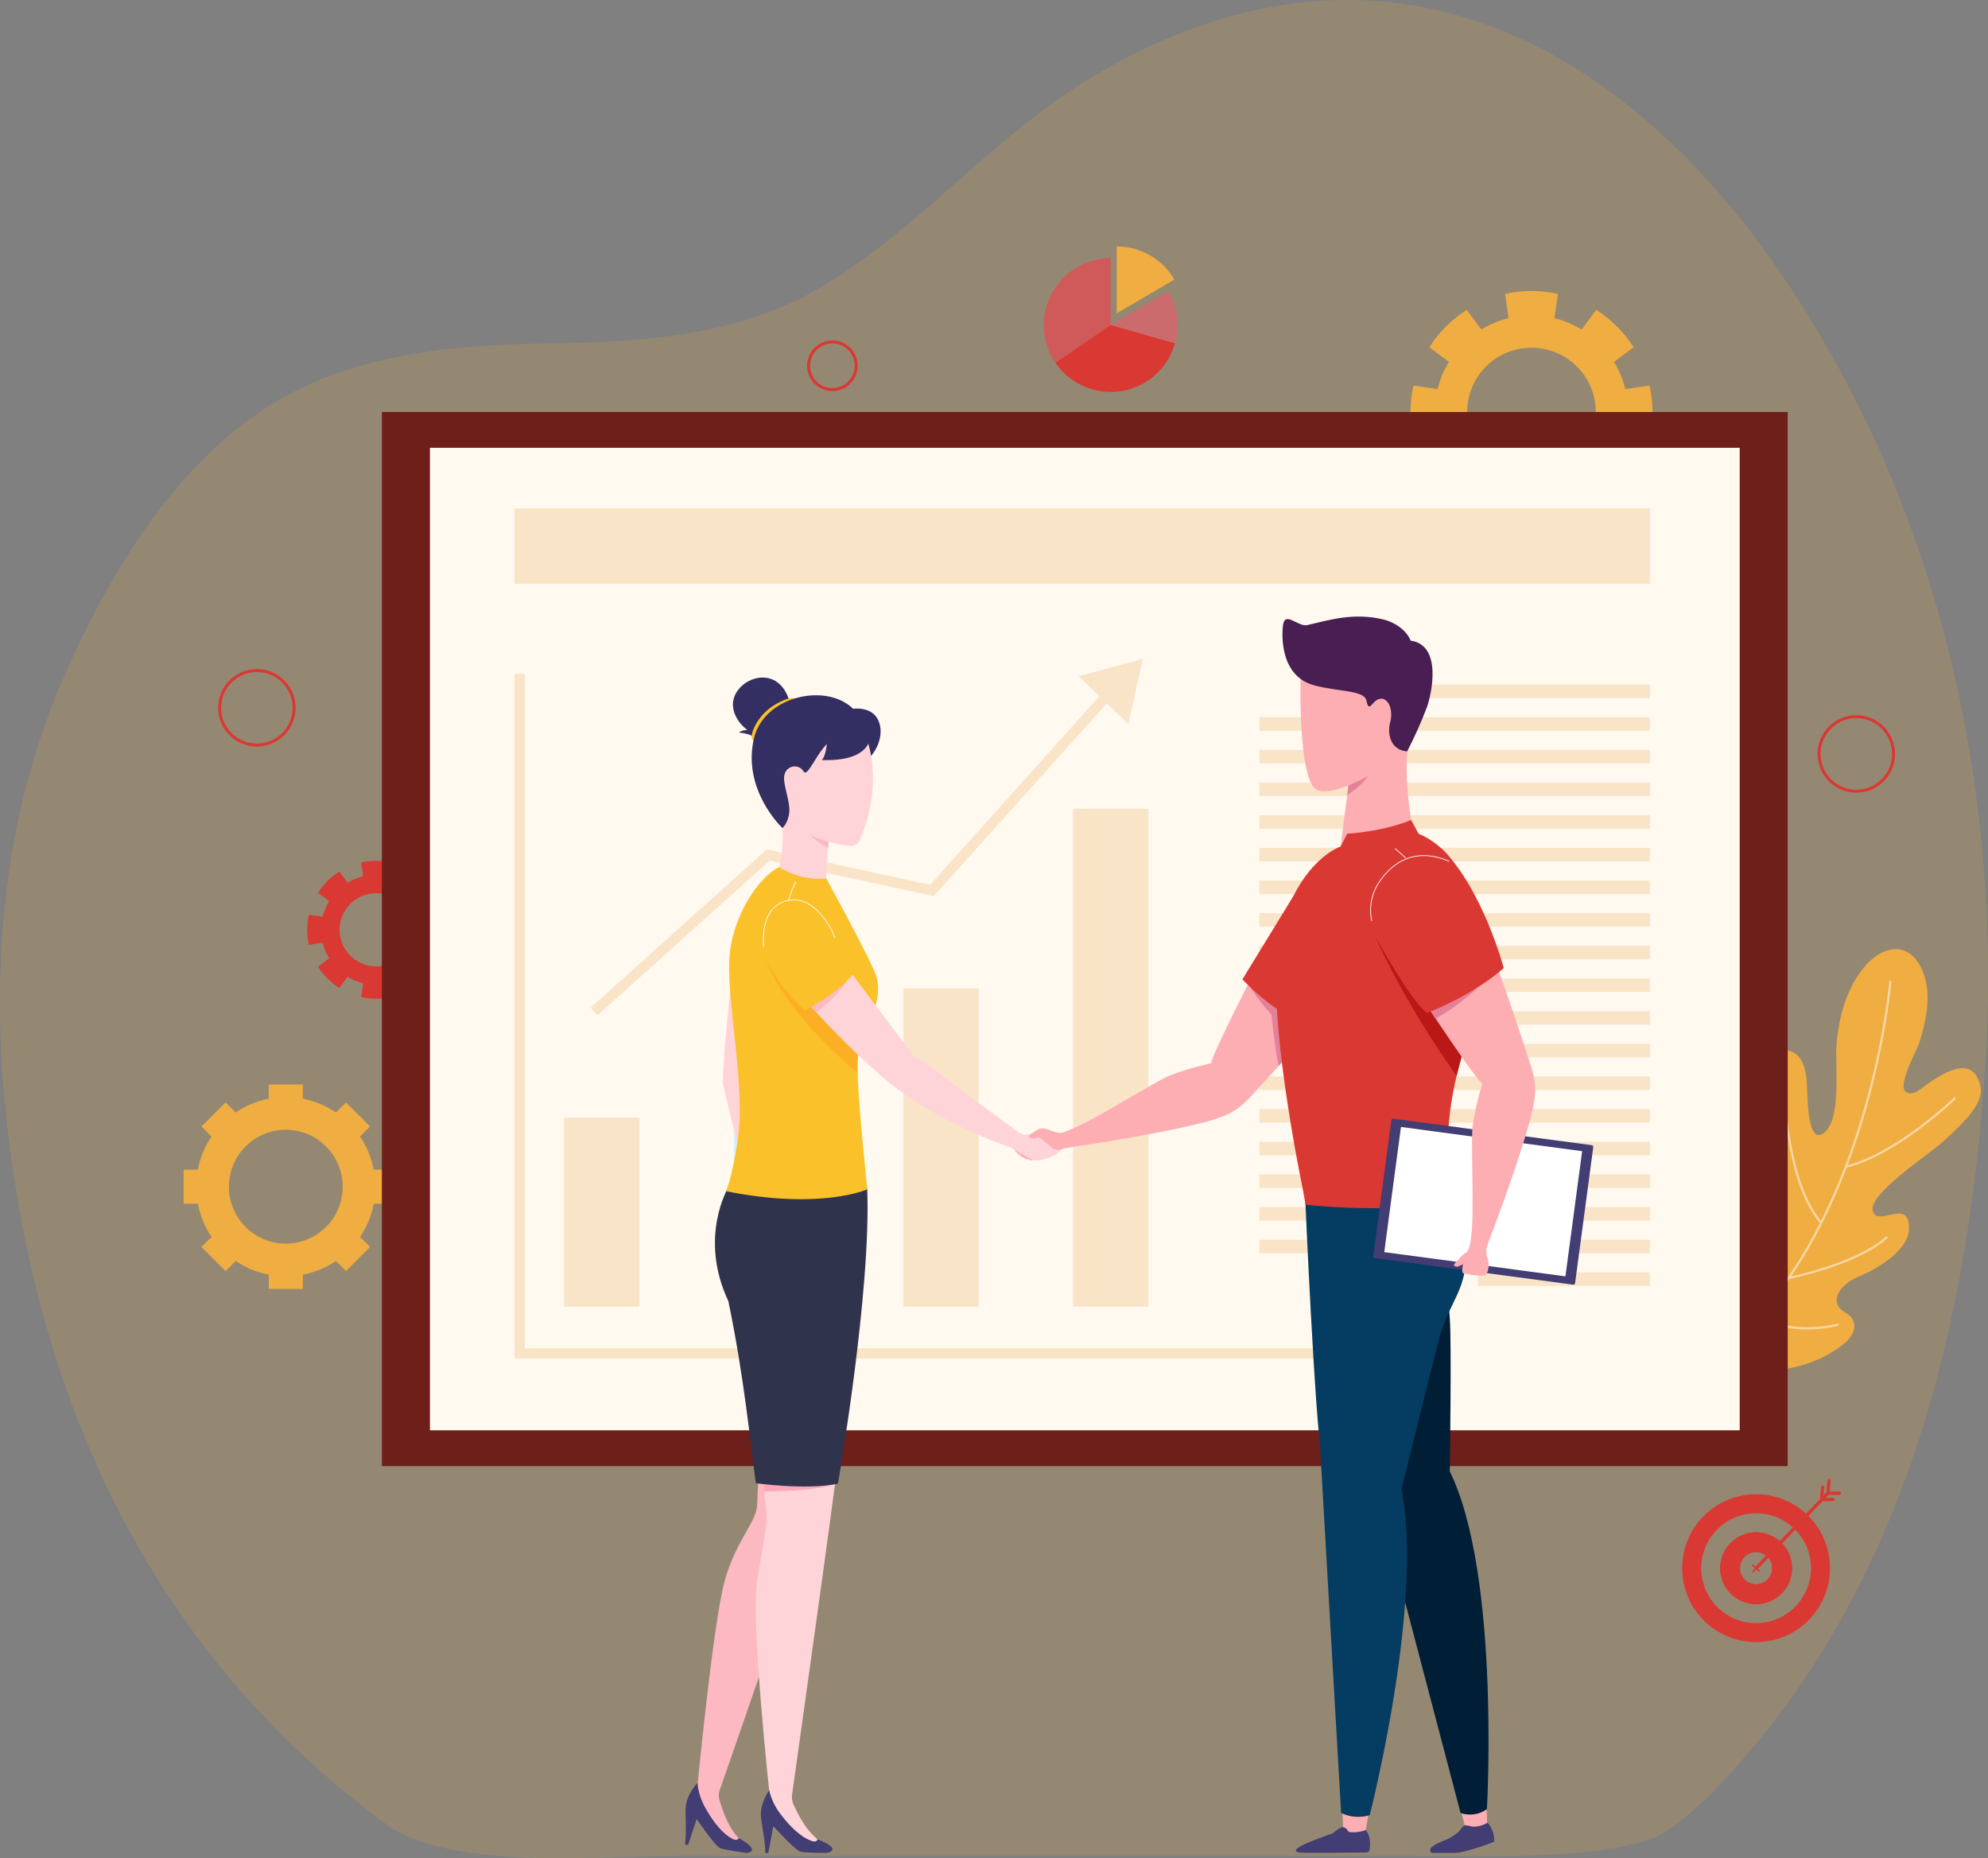 <?xml version="1.0" encoding="UTF-8"?>
<svg id="Layer_1" xmlns="http://www.w3.org/2000/svg" version="1.1" viewBox="0 0 667.68 623.89">
  <rect x="0" y="0" width="667.68" height="623.89" fill="#808080" stroke="none"/>
  <!-- Generator: Adobe Illustrator 30.0.0, SVG Export Plug-In . SVG Version: 2.1.1 Build 123)  -->
  <defs>
    <style>
      .st0 {
        fill: #e58099;
      }

      .st1, .st2 {
        fill: #efad42;
      }

      .st3 {
        fill: #043c62;
      }

      .st4 {
        fill: #30334c;
      }

      .st5 {
        fill: #6e1f1a;
      }

      .st6 {
        fill: #fff9f0;
      }

      .st7 {
        fill: #fcb9c1;
      }

      .st8 {
        fill: #fdaeb3;
      }

      .st9 {
        fill: #ba1717;
      }

      .st10 {
        opacity: .3;
      }

      .st10, .st11 {
        fill: #ace2f9;
        isolation: isolate;
      }

      .st11 {
        opacity: .2;
      }

      .st12 {
        fill: #f9e4c7;
      }

      .st2 {
        opacity: .2;
      }

      .st13 {
        fill: #fcae24;
      }

      .st14 {
        fill: #423d73;
      }

      .st15 {
        stroke-linejoin: round;
        stroke-width: .75px;
      }

      .st15, .st16, .st17 {
        fill: none;
      }

      .st15, .st17 {
        stroke: #fff;
        stroke-linecap: round;
      }

      .st18 {
        fill: #fff;
      }

      .st19 {
        fill: #332f62;
      }

      .st20 {
        fill: #d3f1fb;
      }

      .st21 {
        fill: #fac12a;
      }

      .st22 {
        fill: #da3832;
      }

      .st23 {
        fill: #491e53;
      }

      .st24 {
        opacity: .5;
      }

      .st25 {
        fill: #ffd4d8;
      }

      .st26 {
        fill: #f9a7b9;
      }

      .st16 {
        stroke: #da3832;
      }

      .st16, .st17 {
        stroke-miterlimit: 10;
      }

      .st27 {
        fill: #001f37;
      }

      .st17 {
        stroke-width: .25px;
      }
    </style>
  </defs>
  <g>
    <path class="st2" d="M666.53,361.12c-.69,9.79-1.59,19.62-2.7,29.48-8.56,74.6-30.86,149.36-84.81,207.14-6.76,7.22-14.02,14.22-22.88,19.15-21.25,7.97-57.85,6.22-84.04,6.22h-242.45c-30.17,0-74.16,4.81-98.03-9.23-18.51-13.33-35.47-28.71-50.54-45.83-6.81-7.77-13.2-15.88-19.15-24.32-30.7-43.45-48.74-93.8-57.07-147.63-8.88-57.48-6.92-115.53,17.08-169.88,16.32-36.91,42.29-80.15,83.04-97.67,23.42-10.08,50.36-12.81,75.89-13.11,32.94-.4,66.69-2.2,95.11-19.13,32.11-19.11,55.6-48.29,87.31-68.24C395.24,7.95,432.49-4.17,471.37,1.33c54.08,7.68,96.88,46.98,126.2,89.73,45.04,65.6,67.21,143.11,69.85,220.99.54,16.36.25,32.74-.89,49.06Z"/>
    <path class="st18" d="M410.7,532.44"/>
  </g>
  <g>
    <path class="st1" d="M585.81,424.24c2.79-5.85,5.64-11.97,5.48-18.44-.15-6,.08-12.66-1.48-18.46-1.5-5.83-1.9-11.88-1.19-17.85,2.03-18.71,9.92-17.55,12.87-16.47,2.89,1.06,4.52,3.92,5.19,8.72.54,3.87-.22,22.32,5.41,19,6.51-3.84,4.27-22.79,4.67-29.22.61-9.62,3.41-20.14,9.94-27.47,3.22-3.62,8.21-6.54,12.76-4.88,2.72,1,4.67,3.46,5.89,6.09,3.67,7.92,1.72,16.77-.69,24.74-1.01,3.33-10.42,19.25-1.52,16.86,2.13-.57,18.69-16.62,22-2.15,1.17,5.1-4.05,11-12.51,18.58-5.29,4.74-25.32,17.76-23.65,23.36s12.44-4.76,12.17,6.02c-.15,6.04-7.52,11.15-12.59,13.95-2.41,1.33-5.08,2.19-7.4,3.67-2.75,1.77-5.93,5.68-3.35,8.89,1.13,1.4,3.08,1.96,4.16,3.4,1.02,1.56,1.1,3.56.22,5.2-.89,1.61-2.13,2.98-3.65,4.02-9.29,7.14-21.62,9.43-33.28,8.37s-22.82-5.21-33.55-9.89"/>
    <g class="st24">
      <path class="st15" d="M634.87,329.7s-5.46,63.47-39.13,106.23"/>
      <path class="st15" d="M656.42,368.9s-19.35,18.68-36.45,22.87"/>
      <path class="st15" d="M599.1,361.11c-.08,9.9,1.93,37.29,12.58,49.49"/>
      <path class="st15" d="M633.59,415.53s-7.53,8.03-32.85,13.63"/>
      <path class="st15" d="M617.12,444.83s-12.99,3.72-25.48-1.96"/>
    </g>
  </g>
  <g>
    <g>
      <path class="st22" d="M142.16,302.59l3.75-2.79c-1.83-2.88-4.28-5.33-7.16-7.16l-2.79,3.75c-1.62-.99-3.38-1.72-5.22-2.16l.68-4.63c-3.33-.76-6.79-.76-10.13,0l.68,4.63c-1.84.45-3.6,1.18-5.22,2.16l-2.79-3.75c-2.88,1.83-5.33,4.28-7.16,7.16l3.75,2.79c-.99,1.62-1.72,3.38-2.17,5.22l-4.63-.68c-.76,3.33-.76,6.79,0,10.13l4.63-.68c.45,1.84,1.18,3.6,2.17,5.22l-3.75,2.79c1.83,2.88,4.28,5.33,7.16,7.16l2.79-3.75c1.62.99,3.38,1.72,5.22,2.17l-.68,4.63c3.33.76,6.79.76,10.13,0l-.68-4.63c1.84-.45,3.6-1.18,5.22-2.17l2.79,3.75c2.88-1.83,5.33-4.28,7.16-7.16l-3.75-2.79c.99-1.62,1.72-3.38,2.17-5.22l4.63.68c.76-3.33.76-6.79,0-10.13l-4.63.68c-.45-1.84-1.18-3.6-2.17-5.22ZM126.35,324.5c-6.79,0-12.3-5.51-12.3-12.3,0-6.79,5.51-12.3,12.3-12.3s12.3,5.51,12.3,12.3h0c0,6.79-5.51,12.3-12.3,12.3h0Z"/>
      <path class="st1" d="M542.08,121.5l6.58-4.9c-3.21-5.06-7.5-9.34-12.55-12.55l-4.9,6.58c-2.84-1.73-5.93-3.01-9.16-3.8l1.19-8.12c-5.84-1.34-11.91-1.34-17.76,0l1.19,8.12c-3.23.79-6.32,2.07-9.16,3.8l-4.9-6.58c-5.06,3.21-9.34,7.5-12.55,12.55l6.58,4.9c-1.73,2.84-3.01,5.93-3.8,9.16l-8.12-1.19c-1.34,5.84-1.34,11.91,0,17.76l8.12-1.19c.79,3.23,2.07,6.32,3.8,9.16l-6.58,4.9c3.21,5.05,7.5,9.34,12.55,12.55l4.9-6.58c2.84,1.73,5.93,3.01,9.16,3.8l-1.19,8.12c5.84,1.34,11.91,1.34,17.76,0l-1.19-8.12c3.23-.79,6.32-2.07,9.16-3.8l4.9,6.58c5.06-3.21,9.34-7.5,12.55-12.55l-6.58-4.9c1.73-2.84,3.01-5.93,3.79-9.16l8.12,1.19c1.34-5.84,1.34-11.91,0-17.76l-8.12,1.19c-.79-3.23-2.07-6.31-3.79-9.15ZM518.58,159.52c-11.69,2.33-23.06-5.25-25.4-16.95-2.33-11.69,5.25-23.06,16.95-25.4,11.69-2.33,23.06,5.25,25.4,16.95.56,2.79.56,5.66,0,8.45-1.71,8.55-8.39,15.23-16.94,16.95h0Z"/>
      <path class="st16" d="M287.56,122.82c0,4.42-3.58,8-8,8s-8-3.58-8-8,3.58-8,8-8,8,3.58,8,8Z"/>
      <circle class="st16" cx="86.27" cy="237.66" r="12.51"/>
      <path class="st16" d="M635.97,253.16c0,6.91-5.6,12.51-12.52,12.51-6.91,0-12.51-5.6-12.51-12.52,0-6.91,5.6-12.51,12.51-12.51s12.51,5.6,12.51,12.51h0Z"/>
    </g>
    <g>
      <path class="st22" d="M395.47,109.15c0,2.08-.28,4.15-.85,6.14-3.39,11.93-15.8,18.85-27.73,15.46s-18.85-15.8-15.46-27.73c2.74-9.65,11.56-16.31,21.59-16.31v22.44l19.37-11.32c2.02,3.43,3.09,7.34,3.09,11.32Z"/>
      <path class="st1" d="M394.42,93.88c-4.02-6.89-11.39-11.12-19.36-11.13v22.45l19.36-11.32Z"/>
      <path class="st10" d="M395.47,109.15c0,2.08-.28,4.15-.85,6.14l-21.6-6.14,19.37-11.32c2.02,3.43,3.09,7.34,3.09,11.32Z"/>
      <path class="st11" d="M373.02,86.71v22.44l-18.51,12.69c-7.01-10.22-4.4-24.19,5.82-31.2,3.74-2.56,8.16-3.93,12.69-3.93Z"/>
    </g>
    <g>
      <g>
        <path class="st22" d="M589.79,514.53c-6.65,0-12.04,5.4-12.03,12.06,0,6.65,5.4,12.04,12.06,12.03,6.65,0,12.04-5.4,12.03-12.05,0-6.65-5.4-12.04-12.05-12.03h0ZM589.79,532c-3,0-5.44-2.44-5.44-5.44s2.44-5.44,5.44-5.44,5.44,2.44,5.44,5.44h0c0,3-2.42,5.44-5.42,5.44h-.02Z"/>
        <path class="st22" d="M589.79,501.73c-13.71,0-24.83,11.12-24.83,24.83s11.12,24.83,24.83,24.83,24.83-11.12,24.83-24.83c0-13.71-11.12-24.83-24.83-24.83ZM589.79,545c-10.18,0-18.43-8.26-18.42-18.44,0-10.18,8.26-18.43,18.44-18.42,10.17,0,18.41,8.25,18.42,18.42,0,10.18-8.24,18.44-18.42,18.44h-.03Z"/>
        <path class="st22" d="M589.79,514.53c-6.65,0-12.04,5.4-12.03,12.06,0,6.65,5.4,12.04,12.06,12.03,6.65,0,12.04-5.4,12.03-12.05,0-6.65-5.4-12.04-12.05-12.03h0ZM589.79,532c-3,0-5.44-2.44-5.44-5.44s2.44-5.44,5.44-5.44,5.44,2.44,5.44,5.44h0c0,3-2.42,5.44-5.42,5.44h-.02Z"/>
        <path class="st22" d="M589.79,514.53c-6.65,0-12.04,5.4-12.03,12.06,0,6.65,5.4,12.04,12.06,12.03,6.65,0,12.04-5.4,12.03-12.05,0-6.65-5.4-12.04-12.05-12.03h0ZM589.79,532c-3,0-5.44-2.44-5.44-5.44s2.44-5.44,5.44-5.44,5.44,2.44,5.44,5.44h0c0,3-2.42,5.44-5.42,5.44h-.02Z"/>
      </g>
      <rect class="st22" x="584.4" y="513.39" width="34.9" height="1.13" transform="translate(-185.58 593.46) rotate(-46.26)"/>
      <g>
        <rect class="st22" x="589.47" y="524.89" width=".56" height="3.36" transform="translate(-196.43 610.28) rotate(-47.84)"/>
        <rect class="st22" x="588.07" y="526.29" width="3.36" height=".57" transform="translate(-196.4 610.48) rotate(-47.85)"/>
      </g>
      <path class="st22" d="M617.75,501.94h-3.81c-.31,0-.56-.25-.56-.56,0-.02,0-.03,0-.05l.35-4.16c.02-.31.29-.54.59-.52h.02c.31.03.54.3.51.61h0s-.3,3.55-.3,3.55h3.19c.31,0,.56.25.56.56s-.25.56-.56.56h0Z"/>
      <path class="st22" d="M615.61,504.08h-3.81c-.31,0-.56-.25-.56-.56,0-.02,0-.03,0-.05l.35-4.16c.02-.31.29-.54.6-.52,0,0,0,0,.01,0,.31.03.54.3.51.61l-.3,3.55h3.19c.31,0,.56.25.56.56s-.25.56-.56.56h0Z"/>
    </g>
    <path class="st1" d="M125.52,392.75c-.06-.28-.12-.57-.2-.85-.24-1.13-.55-2.25-.93-3.35-.84-2.45-2.01-4.78-3.47-6.93l3.39-3.37-8.1-8.1-.16.16-3.21,3.23c-3.36-2.27-7.15-3.84-11.13-4.61v-4.77h-11.45v4.77c-3.98.77-7.77,2.34-11.13,4.61l-3.37-3.39-8.1,8.1,3.39,3.37c-2.27,3.36-3.84,7.15-4.61,11.13h-4.77v11.45h4.79c.76,3.99,2.32,7.77,4.6,11.13l-3.39,3.37,8.1,8.1,3.37-3.39c3.36,2.27,7.15,3.84,11.13,4.59v4.79h11.45v-4.79c3.98-.76,7.77-2.32,11.13-4.59l3.21,3.23.16.16,4.87-4.87,3.23-3.23-3.23-3.21-.16-.16c.06-.08.1-.16.16-.24,2.19-3.3,3.7-7,4.44-10.89h4.79v-11.45h-4.8ZM95.99,417.58c-10.56,0-19.11-8.56-19.11-19.11,0-10.56,8.56-19.11,19.11-19.11,10.55,0,19.11,8.56,19.11,19.11,0,10.55-8.56,19.11-19.11,19.11h0,0Z"/>
  </g>
  <g>
    <rect class="st5" x="128.26" y="138.35" width="472.15" height="353.94"/>
    <rect class="st6" x="144.4" y="150.36" width="439.89" height="329.91"/>
    <rect class="st12" x="172.81" y="170.7" width="381.33" height="25.37"/>
    <g>
      <rect class="st12" x="189.51" y="375.28" width="25.28" height="63.46"/>
      <rect class="st20" x="246.47" y="319.57" width="25.28" height="119.17"/>
      <rect class="st12" x="303.43" y="331.89" width="25.28" height="106.85"/>
      <rect class="st12" x="360.39" y="271.56" width="25.28" height="167.17"/>
      <path class="st12" d="M483.89,456.2H172.81v-229.98h3.45v226.52h307.63v3.45Z"/>
      <path class="st12" d="M200.69,340.91l-2.31-2.57,59.18-53.14,54.81,11.91,59.35-66.08,2.57,2.31-60.7,67.57-55.05-11.96-57.86,51.96Z"/>
      <path class="st12" d="M378.96,243.1l-16.74-16.05,21.61-5.78-4.87,21.83Z"/>
      <g>
        <rect class="st12" x="438.57" y="229.87" width="115.57" height="4.53"/>
        <rect class="st12" x="422.96" y="240.84" width="131.18" height="4.53"/>
        <rect class="st12" x="422.96" y="251.8" width="131.18" height="4.53"/>
        <rect class="st12" x="422.96" y="262.77" width="131.18" height="4.53"/>
        <rect class="st12" x="422.96" y="273.73" width="131.18" height="4.53"/>
        <rect class="st12" x="422.96" y="284.7" width="131.18" height="4.53"/>
        <rect class="st12" x="422.96" y="295.67" width="131.18" height="4.53"/>
        <rect class="st12" x="422.96" y="306.63" width="131.18" height="4.53"/>
        <rect class="st12" x="422.96" y="317.6" width="131.18" height="4.53"/>
        <rect class="st12" x="422.96" y="328.56" width="131.18" height="4.53"/>
        <rect class="st12" x="422.96" y="339.53" width="131.18" height="4.53"/>
        <rect class="st12" x="422.96" y="350.5" width="131.18" height="4.53"/>
        <rect class="st12" x="422.96" y="361.46" width="131.18" height="4.53"/>
        <rect class="st12" x="422.96" y="372.43" width="131.18" height="4.53"/>
        <rect class="st12" x="422.96" y="383.4" width="131.18" height="4.53"/>
        <rect class="st12" x="422.96" y="394.36" width="131.18" height="4.53"/>
        <rect class="st12" x="422.96" y="405.33" width="131.18" height="4.53"/>
        <rect class="st12" x="422.96" y="416.29" width="131.18" height="4.53"/>
        <rect class="st12" x="496.35" y="427.26" width="57.79" height="4.53"/>
      </g>
    </g>
  </g>
  <g>
    <g>
      <path class="st8" d="M489.18,602.04l3.03,12.01,7.29-1.28-.48-11.35"/>
      <path class="st27" d="M484.69,489.98c-19.59-32.02-26.16-2.91-26.16-2.91l32.01,121.69c2.98,1.05,6.29.56,8.85-1.29,0,0,4.9-85.47-14.7-117.49Z"/>
      <path class="st27" d="M481.07,406.05c2.92,4.48,4.69,9.62,5.16,14.95.67,7.91.08,14.81.7,22.02s0,50.91,0,50.91c0,0-21.03,10.76-23.83,4.43-5.66-12.8-23.31-84.4-23.31-84.4,0,0,22.23.62,41.27-7.91Z"/>
      <path class="st3" d="M489.11,402.47s5.24,9.87,2.77,24.54c-1.32,7.82-5.61,12.15-8.25,21.52-1.96,6.96-12.94,51.46-12.94,51.46,0,0-25.52-3.15-26.72-9.96-2.43-13.78-5.63-88.29-5.63-88.29,0,0,30.24,4.47,50.77.73Z"/>
      <path class="st8" d="M450.68,602.83l.46,12.38,7.39.26,1.89-11.2"/>
      <path class="st3" d="M468.32,491.4c-13.03-35.2-25.1-7.91-25.1-7.91l7.2,125.27c3,1.43,6.42,1.7,9.6.75,0,0,21.33-82.91,8.3-118.11Z"/>
      <path class="st8" d="M474.61,279.21c-8.33,6.13-24.34,5.02-24.34,5.02l2.19-17.28.95-7.38s1.33-1.62,3.31-3.9c6.09-7.02,18.4-20.06,16.54-9.17-2.47,14.41,1.35,32.71,1.35,32.71Z"/>
      <path class="st0" d="M461.86,256.98c-2.2,4.09-5.44,7.53-9.4,9.97l.95-7.38s1.33-1.62,3.31-3.9l.74-.27,4.4,1.58Z"/>
      <path class="st8" d="M436.79,230s-.59,30.78,5.01,34.91,25.92-8.98,25.92-8.98c0,0,14.29-19.15,10.46-33.43-3.23-12.06-30.78-17.66-39.54-3.02-1.62,2.71-1.7,6.37-1.84,10.53Z"/>
      <path class="st23" d="M430.85,210.46s-2.09,16.15,10.36,19.61c8.26,2.3,17.08,1.55,17.75,5.3s1.79.75,3.34-.25c3.29-2.11,5.94,2.49,4.58,7.5-1.04,3.82.16,9.31,5.73,9.68,2.49-4.84,4.71-9.81,6.65-14.89,1.63-4.69,5.11-20.82-5.5-22.3-1.25-3.24-4.96-6.02-8.76-7-10.39-2.67-19.15.26-25.97,1.79-3.14.71-7.78-5.27-8.17.55Z"/>
      <path class="st8" d="M449.09,335.18c-2.4,3.11-6.15,7.53-10.18,12.14-3.17,3.61-6.51,7.34-9.51,10.64-5.53,6.15-9.93,10.87-9.93,10.87,0,0-12.93-8.64-12.7-11.79.13-1.86,6.32-14.46,11.29-24.35,1.06-2.11,2.07-4.11,2.98-5.82,1.9-3.82,3.23-6.38,3.23-6.38l24.82,14.69Z"/>
      <path class="st0" d="M438.91,347.32c-3.17,3.61-6.51,7.34-9.51,10.64-1.31-6.63-2.37-17.23-2.37-17.23-2.65-2.92-5.07-6.04-7.22-9.34l8.12-5.48,9.16,4.57s1,9.09,1.81,16.83Z"/>
      <path class="st8" d="M406.78,357.03s-9.36,1.99-15.12,4.66c-3.59,1.67-15.87,9.17-24.9,14.09-3.2,1.75-6.53,3.28-9.95,4.57l1.82,5.02s18.66-2.66,34.54-5.97,21.03-4.87,26.29-10.59-6.91-13.23-12.7-11.79Z"/>
      <path class="st22" d="M434.37,300.93l-17.1,27.91s11.22,12.38,23.16,15.52c8.17-5.09,16.49-23.42,16.49-23.42"/>
      <path class="st22" d="M492.65,348.55c-.19.72-.38,1.44-.59,2.15-1.03,3.5-2.03,7.03-2.85,10.54-6.56,28.06-.1,41.23-.1,41.23-18.04,5.76-50.64,2.05-50.64,2.05,0,0-.4-2.64-.82-4.7-2.81-13.76-13.22-67.94-7.42-88.11,6.68-23.18,20.04-27.48,20.04-27.48,8.3-.59,16.49-2.28,24.34-5.02,24.34,8.68,24.83,44.45,18.03,69.34Z"/>
      <path class="st9" d="M492.65,348.55c-.19.72-.38,1.44-.59,2.15-1.03,3.5-1.98,7.04-2.85,10.54l-.02.04c-19.1-27.1-27.23-46.77-27.23-46.77l9.06,1.77,11.06,5.56,10.56,26.7Z"/>
      <path class="st8" d="M514.36,358.61s-13.87,7.02-16.5,5.27c-1.56-1.03-9.51-12.6-15.66-21.79-1.33-1.96-2.57-3.83-3.62-5.46-2.38-3.52-3.96-5.94-3.96-5.94l25-14.4c4.95,11.66,14.75,42.33,14.75,42.33Z"/>
      <path class="st0" d="M498.91,328.49c-3.77,5.63-13.91,11.93-16.71,13.59-1.33-1.96-2.57-3.83-3.62-5.46,6.28-3.62,23.96-13.57,20.34-8.14Z"/>
      <g>
        <rect class="st14" x="474.52" y="369.29" width="47.25" height="68.41" rx=".6" ry=".6" transform="translate(32.24 843.82) rotate(-82.39)"/>
        <rect class="st18" x="476.94" y="372.8" width="42.4" height="61.39" transform="translate(32.23 843.81) rotate(-82.39)"/>
      </g>
      <path class="st8" d="M497.85,363.88s-2.86,9.13-3.36,15.46c-.31,3.95.2,18.33.05,28.61-.05,3.65-.35,7.3-.9,10.91l5.27.88s6.85-17.56,11.77-33.02,6.09-20.71,3.69-28.1-14.92-.48-16.51,5.27Z"/>
      <path class="st22" d="M484.59,285.36c13.44,13.43,20.46,39.7,20.46,39.7-10.8,9.48-25.82,15.1-25.82,15.1-5.88-4.74-16.8-24.76-16.8-24.76,0,0-11.22-19.58,1.52-28.45,13.14-9.15,20.64-1.58,20.64-1.58Z"/>
      <path class="st8" d="M499.67,417.74c-.59,1.46-.64,3.07-.13,4.56.9,2,.27,5.2-.64,5.83s-7.04-.3-7.6-.69.33-3.98.26-5,1.75-1.62,2.31-5.31"/>
      <path class="st8" d="M493.07,420.26c-1.14.51-2.14,1.3-2.91,2.29-.41.48-2.02,1.93-1.88,2.26.29.4.79.59,1.28.49.78-.27,1.54-.62,2.26-1.03"/>
      <path class="st22" d="M450.26,284.23l2.19-4.26s11.83.5,21.63-3.63l.52,2.88-8.73,3.52c-4.99,1.85-10.37,2.37-15.62,1.5Z"/>
      <path class="st22" d="M452.46,279.97l2.27,8.48s14.36-3.16,21.71-8.5l-2.52-4.64s-7.51,3.57-21.46,4.66Z"/>
      <path class="st14" d="M458.7,614.5c-1.83.67-3.81.89-5.74.64,0,0-.76-1.61-1.98-1.61s-2.7,1.71-3.52,2.11-16.45,5.39-11.17,6.39c.19.22,18.61.05,22.66,0,.48,0,.89-.33.98-.8.29-1.42.61-4.44-1.24-6.73Z"/>
      <path class="st14" d="M499.5,612.05c-1.54.97-3.35,1.42-5.16,1.28-.78-.26-1.59-.4-2.42-.42-.58.13-1.6,1.74-2.02,2.2-1.19.99-2.49,1.83-3.89,2.5-1.02.46-4.9,1.74-5.62,3.22-.22.48-.02,1.04.46,1.26.12.06.26.09.4.09,1.17,0,4.36-.02,6.6,0,1.4.02,2.79-.17,4.13-.54,3.3-.87,6.56-1.93,9.75-3.16.33-.33-.07-4.78-2.22-6.42Z"/>
      <path class="st17" d="M460.69,309.12c-.94-4.48-.03-9.16,2.52-12.96,4.92-7.32,12.69-11.51,23.41-7"/>
      <line class="st17" x1="468.61" y1="285" x2="472.04" y2="288.01"/>
      <path class="st8" d="M358.64,385.38c-.85.11-1.67.35-2.45.69-1.26.56-5.54-.35-5.54-.35l-2.48-3.67s.91-1.16,1.01-1.34c1.06-.25,2.14-.43,3.23-.54,0,0,5.17,1.62,5.72,1.48s2.4.84,2.36,1.2c-.54.89-1.16,1.73-1.85,2.52Z"/>
    </g>
    <g>
      <path class="st25" d="M245.82,326.9s-3.04,27.8-3.04,36.74c2.82,13.27,12.23,48.12,12.23,48.12l12.23-29.84-4.61-37.03"/>
      <g>
        <path class="st7" d="M256.19,466.71s-1.69,32.2-1.88,38.34-6.63,11.4-10.66,24.83-9.47,70.5-9.47,70.5l7.42,1.03s24.13-68.61,29.1-86.41,13.68-44.02,13.68-44.02"/>
        <path class="st7" d="M241.6,601.4c-.26,1.08-.23,2.21.11,3.26.58,1.48,2.05,7.92,6.32,12.51l.37,1.69-4.39-.24s-5.72-4.61-6.04-5.38-1.49-4.12-1.83-5.15-2.12-3.09-2-3.92c-.01-1.29-.12-2.57-.32-3.84,1.03-.65,2.11-1.24,3.21-1.76.43-.06,2.3.02,2.3.02l2.26,2.82Z"/>
        <path class="st14" d="M234.24,598.68s-3.78,3.96-3.96,8.46c-.11,2.78.34,8.27-.22,12.2l1.02.14,2.9-8.68s6.23,9.12,7.84,9.75,8.33,1.57,8.68,1.62,5.75-.4-2.46-5c0,0-.18,1.73-3.38-.53s-5.92-6.27-7.71-9.49c-1.5-2.6-2.42-5.49-2.71-8.48Z"/>
      </g>
      <path class="st25" d="M284.37,468.36s-1.86,14.35-3.82,29.21c-.04.19-.06.38-.08.58-.73,5.42-1.46,10.89-2.11,15.75-2.46,18.3-12.37,88.93-12.37,88.93h-7.49s-6.36-58.08-4.23-71.93c2.15-13.87,3.63-18.21,2.98-24.31-.12-1.15-.33-3.21-.56-5.82-.13-1.36-.27-2.88-.4-4.49-1.06-11.58-2.46-27.91-2.46-27.91h30.54Z"/>
      <path class="st26" d="M280.47,498.15c-.3.16-.61.29-.94.38-6.47,2.1-18.96,2.23-22.84,2.23-.13-1.36-.27-2.88-.4-4.49,4.76-.02,22.22.02,24.26,1.31.26.15.25.34-.08.58Z"/>
      <path class="st19" d="M286.55,238s6.15-.95,8.38,3.77-.35,10.8-4.2,13.85-6.74-14-6.74-14"/>
      <path class="st25" d="M265.99,602.83c-.11,1.1.08,2.22.56,3.22.78,1.38,3.12,7.56,7.98,11.52l.6,1.62-4.38.36s-6.3-3.78-6.72-4.5-2.04-3.88-2.52-4.85-2.52-2.77-2.52-3.61c-.19-1.27-.47-2.53-.84-3.76.93-.79,1.91-1.52,2.94-2.18.42-.12,2.28-.3,2.28-.3l2.62,2.48Z"/>
      <path class="st25" d="M279.11,277.47s-.31,1.81-.63,4.26c-.15.94-.29,1.98-.4,3.07-.08.65-.15,1.33-.21,2-.31,3.48-.19,6.22-.69,10.87l-16.54-3.63s3.59-6.05,1.61-21.94l16.86,5.36Z"/>
      <path class="st7" d="M278.47,281.73c-.15.94-.29,1.98-.4,3.07-2.69-1.5-5.14-3.39-7.28-5.61l7.68,2.53Z"/>
      <path class="st25" d="M288.67,282.2c-.58,1.27-1.91,2.02-3.3,1.84-4.06-.48-12.64-2.07-19.9-7.28-8.97-6.43-4.57-37.89,19.63-36.78,4.7.21,13.5,19.8,3.57,42.21Z"/>
      <path class="st4" d="M244.53,398.85s-9.99,16.67.09,38.04c5.33,25.63,7.36,47.46,9.22,61.14,0,0,16.95,2.39,27.59.16,0,0,11.3-64.94,9.81-99.34"/>
      <path class="st21" d="M290.04,386.83c1,10.29,1.26,12.52,1.26,12.52,0,0-15.54,7.05-47.56.61,0,0,2.02-3.21,4.1-17.73,2.48-17.24-3.55-44.75-2.92-59.6.63-14.81,10.08-28.37,16.77-31.44,0,0,7.14,4.84,15.79,3.73,0,0,11.45,20.82,16.08,30.88,4.11,8.99-2.15,17.06-4.59,24.55-.29.87-.52,1.76-.69,2.67-.29,2.4-.37,4.83-.23,7.24.19,7.13,1.1,17.52,2,26.56Z"/>
      <path class="st13" d="M288.27,353.02c-.29,2.4-.37,4.83-.23,7.24-28.35-24.03-30.86-39.12-30.86-39.12l12.04,5.99,15.13,15.48,4.61,7.74c-.29.87-.52,1.77-.69,2.67Z"/>
      <path class="st19" d="M253.86,245.38s-3.78-.96-5.7.6c0,0,5.04.3,6.06,2.7"/>
      <path class="st19" d="M256.53,247.81s-8.27-1.99-10.14-9.33c-2.58-10.14,16.71-18.51,19.39-.06"/>
      <path class="st21" d="M253.2,249.17c-.64-.77-.88-1.79-.64-2.76.54-2.41,3.57-9.13,12.33-11.89,0,0,2.21-.58,2.84.77"/>
      <path class="st19" d="M262.77,278.03s-13.68-12.82-9.52-30.22,35.29-20.53,37.47-.79c0,0-7.7-2.12-12.26,2.04s-7.23,12.25-8.59,9.92c-1.03-1.64-3.19-2.13-4.83-1.1-.74.46-1.27,1.18-1.51,2.02-.87,2.6,1.35,7.42,1.58,11.65.14,2.54-1.02,5.4-2.35,6.48Z"/>
      <path class="st19" d="M292.18,244.3s3.54,11.52-16.15,10.92c2.34-2.58,1.86-12.12,1.86-12.12"/>
      <path class="st14" d="M258.33,601.14s-3.2,4.45-2.76,8.93c.27,2.77,1.47,8.14,1.46,12.11h1.02l1.68-8.99s7.42,8.17,9.1,8.58,8.46.41,8.82.41,5.64-1.19-3.12-4.61c0,0,.06,1.74-3.42-.06s-6.72-5.4-8.94-8.34c-1.84-2.37-3.15-5.11-3.84-8.03Z"/>
      <path class="st25" d="M307.15,354.95s-6.4,6.88-10.08,6.4c-2.8-.37-16.6-14.67-22.99-21.45-2-2.13-3.28-3.52-3.28-3.52l7.22-5.8,6.72-5.4,22.41,29.77Z"/>
      <path class="st7" d="M284.35,329.54c-2.75,4.06-6.24,7.57-10.27,10.35-2-2.13-3.28-3.52-3.28-3.52l7.22-5.8,6.34-1.04Z"/>
      <path class="st21" d="M270.79,306.6c-9.47-4.95-14.42,2.72-14.33,10.4.12,10.14,13.86,22.31,13.86,22.31,0,0,12.22-6.42,16.3-12.47,0,0-6.64-15.44-15.83-20.24Z"/>
      <path class="st25" d="M303.35,353.18s7.17,2.88,11.81,6.88,27.21,20.33,27.21,20.33l-2.72,4.99s-28.15-9.13-45.92-26.16l9.62-6.04Z"/>
      <path class="st17" d="M256.51,317.9s-2.01-14.75,9.54-15.73c7.03-.6,12.8,8.11,14.29,12.6"/>
      <path class="st17" d="M264.83,302.25c.62-2.12,1.43-4.18,2.41-6.15"/>
      <path class="st25" d="M339.64,385.39s4.93,3.09,7.09,4.05,8.56-1.38,9.46-3.36c-.66,0-1.32-.04-1.98-.12-.84-.12-4.38-4-6.84-4.88-1.12-.25-2.28-.25-3.4,0-.57-.14-1.11-.37-1.6-.68"/>
    </g>
    <g>
      <path class="st8" d="M356.82,380.36c-1.12.12-2.26-.06-3.29-.53-2-.8-3.04-1.04-4.12-.88s-2,1.04-1.12,1.4,1.83.79,1.83.79c2.73,1.21,5.74,1.65,8.69,1.26,1.47-.23-1.99-2.03-1.99-2.03Z"/>
      <path class="st8" d="M348.29,379.41s-2.96,1.78-2.88,2.14.84,1.04,2.12.72c1.19-.41,2.33-.94,3.4-1.6"/>
      <path class="st8" d="M340.64,386c.48.75,1.14,1.39,1.91,1.84.26.46.74.76,1.26.79,0,0,.26.72,1.73.7.4.26.9.32,1.35.16,0,0-1.72-.9-2.19-1.15-.88-.46-4.06-2.34-4.06-2.34Z"/>
    </g>
  </g>
</svg>